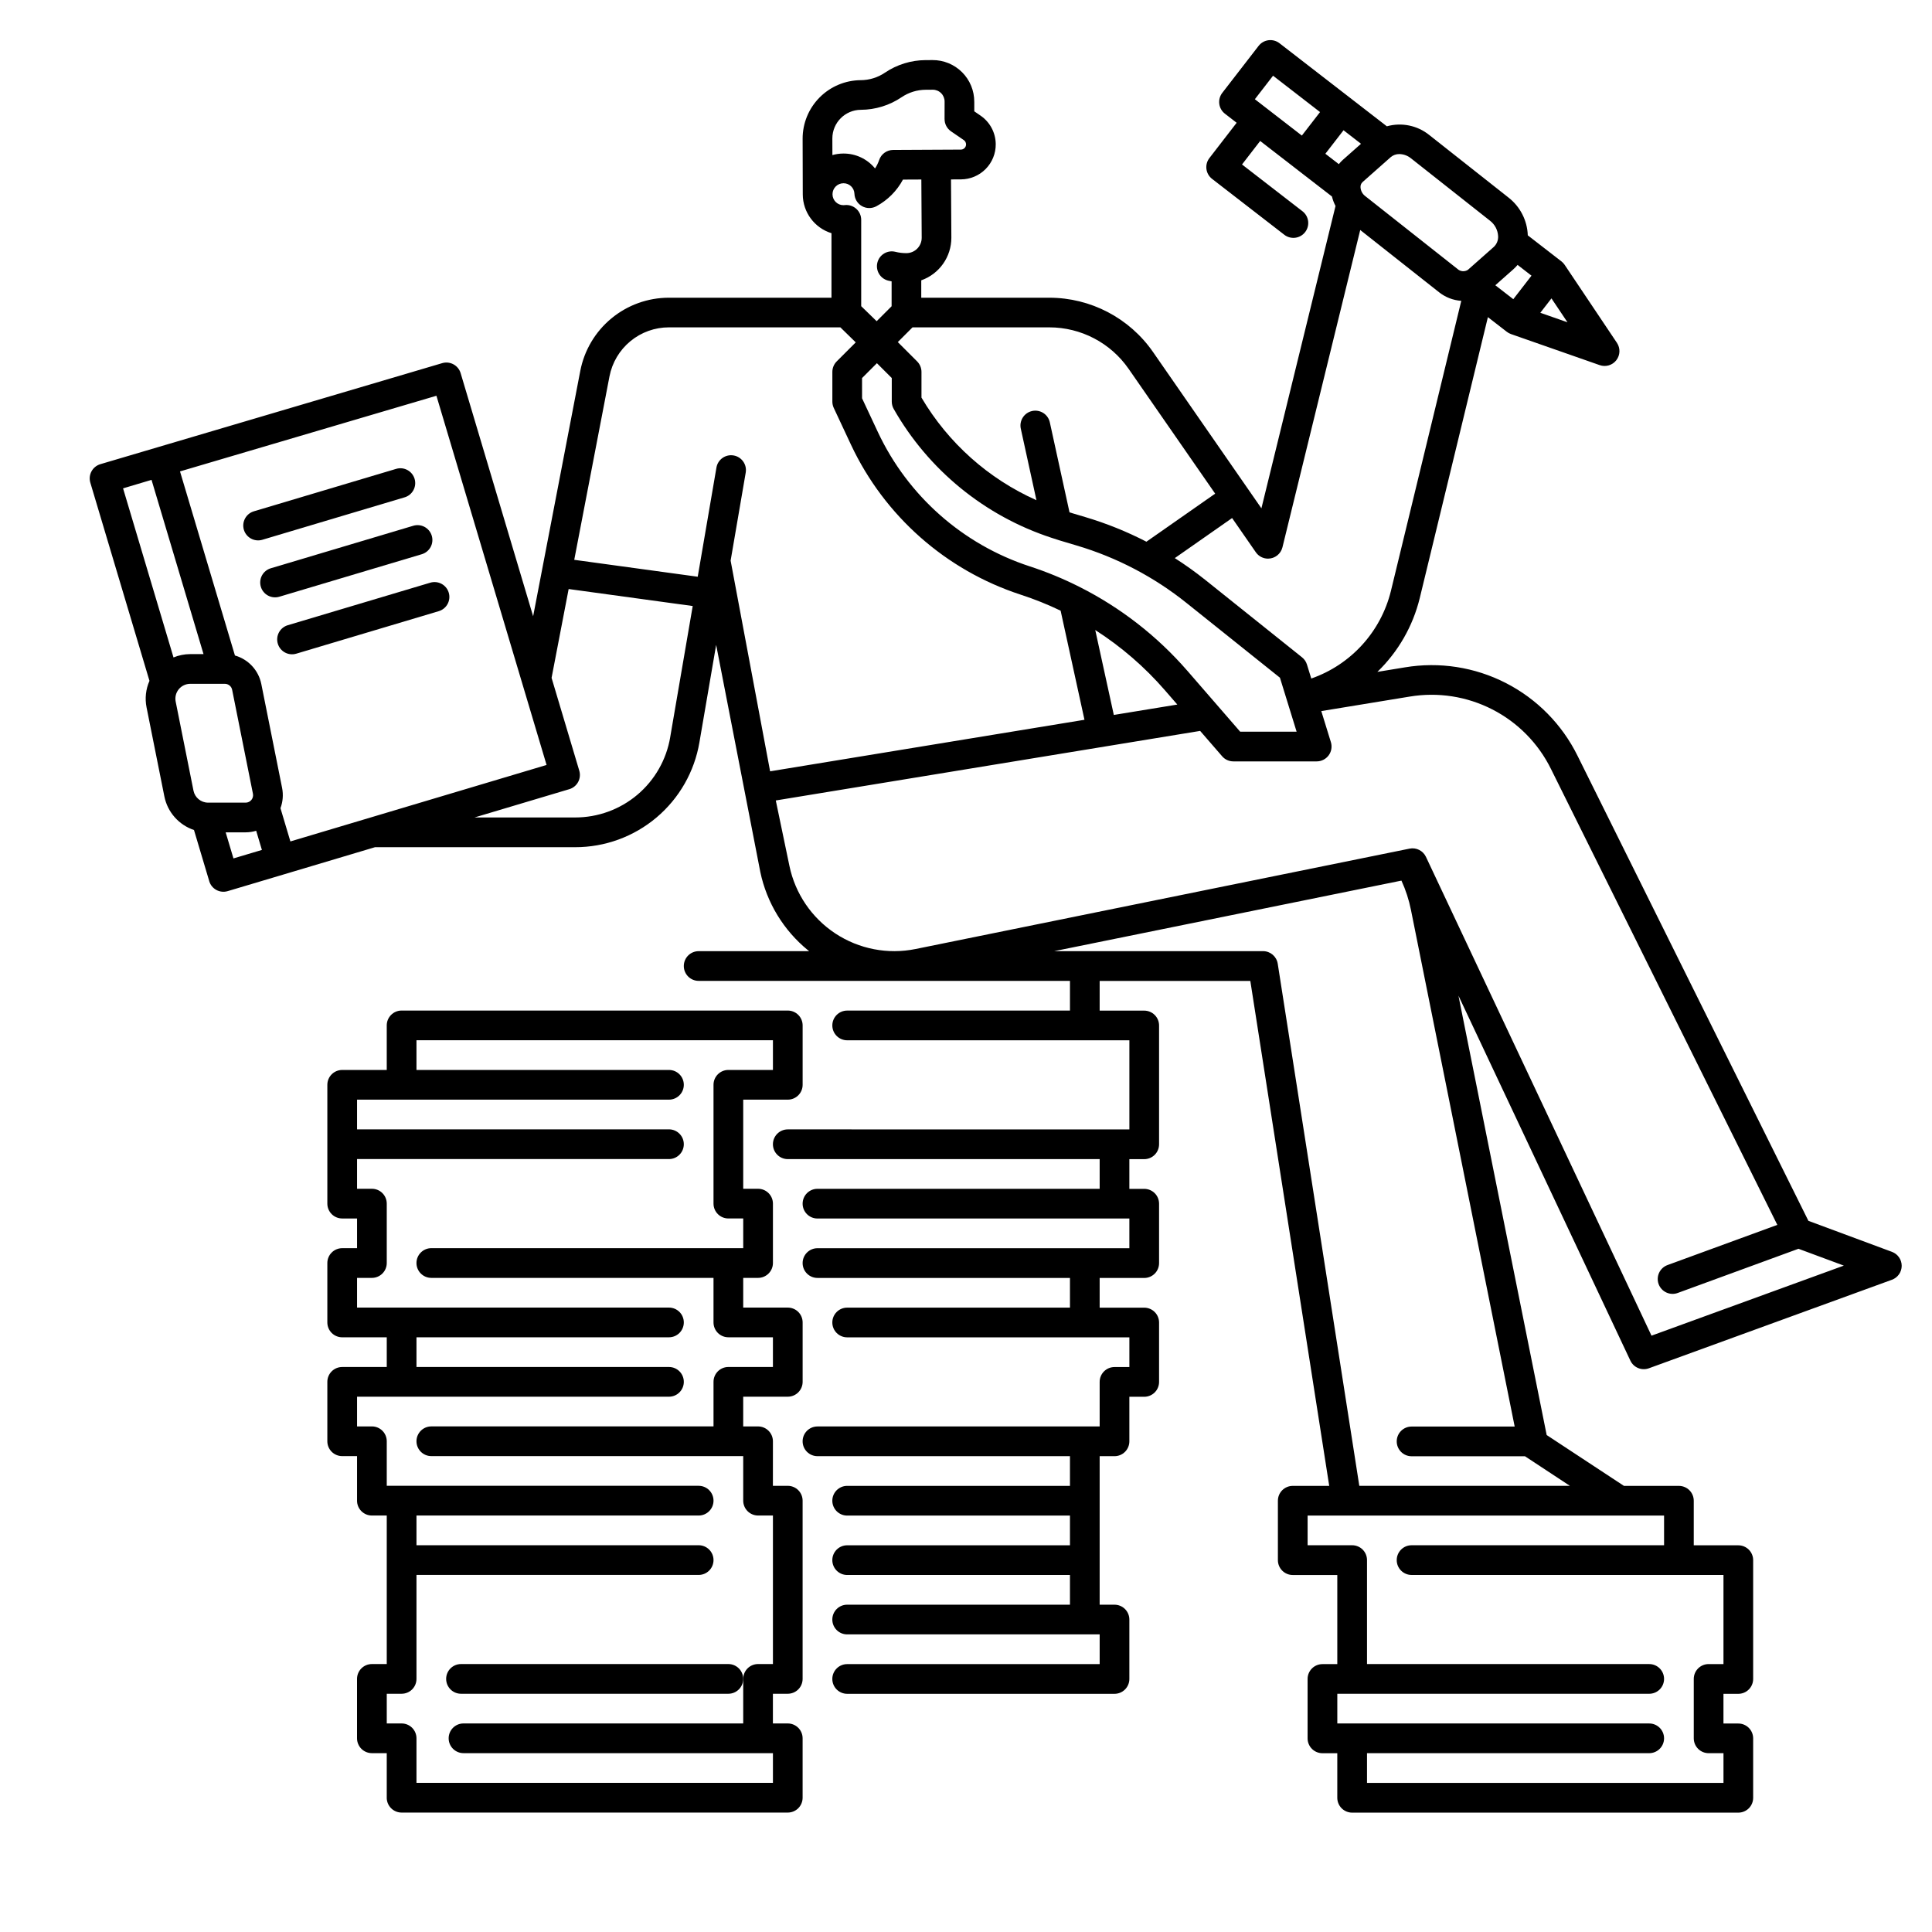 <?xml version="1.0" encoding="UTF-8"?>
<!-- Uploaded to: SVG Repo, www.svgrepo.com, Generator: SVG Repo Mixer Tools -->
<svg fill="#000000" width="800px" height="800px" version="1.1" viewBox="144 144 512 512" xmlns="http://www.w3.org/2000/svg">
 <g>
  <path d="m352.77 514.14c1.043 0 2.047-0.418 2.785-1.156s1.152-1.738 1.152-2.781v-15.746c0-1.043-0.414-2.043-1.152-2.781-0.738-0.738-1.742-1.152-2.785-1.152h-11.809v-7.871h3.938c1.043 0 2.043-0.418 2.781-1.156 0.738-0.734 1.156-1.738 1.156-2.781v-15.742c0-1.047-0.418-2.047-1.156-2.785-0.738-0.738-1.738-1.152-2.781-1.152h-3.938v-23.617h11.809c1.043 0 2.047-0.414 2.785-1.152s1.152-1.738 1.152-2.781v-15.746c0-1.043-0.414-2.043-1.152-2.781-0.738-0.738-1.742-1.156-2.785-1.156h-102.34c-2.172 0-3.938 1.766-3.938 3.938v11.809h-11.805c-2.176 0-3.938 1.762-3.938 3.938v31.488c0 1.043 0.414 2.043 1.152 2.781 0.738 0.738 1.738 1.152 2.785 1.152h3.938v7.871h-3.938c-2.176 0-3.938 1.766-3.938 3.938v15.742c0 1.047 0.414 2.047 1.152 2.785 0.738 0.738 1.738 1.152 2.785 1.152h11.809v7.871h-11.809c-2.176 0-3.938 1.762-3.938 3.938v15.742c0 1.047 0.414 2.047 1.152 2.785 0.738 0.738 1.738 1.152 2.785 1.152h3.938v11.809h-0.004c0 1.043 0.414 2.043 1.152 2.781 0.738 0.738 1.742 1.156 2.785 1.156h3.938v39.359h-3.938c-2.176 0-3.938 1.762-3.938 3.934v15.746c0 1.043 0.414 2.043 1.152 2.781 0.738 0.738 1.742 1.152 2.785 1.152h3.938v11.809h-0.004c0 1.047 0.418 2.047 1.156 2.785 0.738 0.738 1.738 1.152 2.781 1.152h102.34c1.043 0 2.047-0.414 2.785-1.152s1.152-1.738 1.152-2.785v-15.742c0-1.043-0.414-2.047-1.152-2.785s-1.742-1.152-2.785-1.152h-3.938v-7.871h3.938c1.043 0 2.047-0.414 2.785-1.152 0.738-0.738 1.152-1.738 1.152-2.785v-47.23c0-1.043-0.414-2.047-1.152-2.785-0.738-0.738-1.742-1.152-2.785-1.152h-3.938l0.004-11.809c0-1.043-0.418-2.043-1.156-2.781s-1.738-1.152-2.781-1.152h-3.938v-7.871zm-15.742-7.871v-0.004c-2.176 0-3.938 1.762-3.938 3.938v11.809h-74.785c-2.172 0-3.934 1.762-3.934 3.934 0 2.176 1.762 3.938 3.934 3.938h82.656v11.809c0 1.043 0.414 2.043 1.152 2.781 0.738 0.738 1.742 1.156 2.785 1.156h3.938v39.359h-3.938c-2.176 0-3.938 1.762-3.938 3.934v11.809h-74.125c-2.176 0-3.938 1.762-3.938 3.938 0 2.172 1.762 3.934 3.938 3.934h82v7.871l-94.465 0.004v-11.809c0-1.043-0.414-2.047-1.152-2.785-0.738-0.738-1.742-1.152-2.785-1.152h-3.938v-7.871h3.938c1.043 0 2.047-0.414 2.785-1.152 0.738-0.738 1.152-1.738 1.152-2.785v-27.551h74.785-0.004c2.176 0 3.938-1.762 3.938-3.938 0-2.172-1.762-3.934-3.938-3.934h-74.781v-7.871h74.785-0.004c2.176 0 3.938-1.766 3.938-3.938 0-2.176-1.762-3.938-3.938-3.938h-82.656v-11.809c0-1.043-0.414-2.043-1.152-2.781-0.738-0.738-1.738-1.152-2.781-1.152h-3.938v-7.871h82.656c2.176 0 3.938-1.766 3.938-3.938 0-2.176-1.762-3.938-3.938-3.938h-66.91v-7.871h66.914-0.004c2.176 0 3.938-1.762 3.938-3.938 0-2.172-1.762-3.934-3.938-3.934h-82.656v-7.871h3.938c1.043 0 2.043-0.418 2.781-1.156 0.738-0.734 1.152-1.738 1.152-2.781v-15.742c0-1.047-0.414-2.047-1.152-2.785-0.738-0.738-1.738-1.152-2.781-1.152h-3.938v-7.871h82.656c2.176 0 3.938-1.762 3.938-3.938 0-2.172-1.762-3.938-3.938-3.938h-82.656v-7.871h82.656c2.176 0 3.938-1.762 3.938-3.934 0-2.176-1.762-3.938-3.938-3.938h-66.91v-7.871h94.465v7.871h-11.809c-2.176 0-3.938 1.762-3.938 3.938v31.488c0 1.043 0.414 2.043 1.152 2.781 0.738 0.738 1.738 1.152 2.785 1.152h3.938v7.871h-82.66c-2.172 0-3.934 1.766-3.934 3.938s1.762 3.938 3.934 3.938h74.785v11.809-0.004c0 1.047 0.414 2.047 1.152 2.785 0.738 0.738 1.738 1.152 2.785 1.152h11.809v7.871z"/>
  <path d="m208.63 284.4c0.301 1 0.984 1.84 1.902 2.336 0.918 0.496 1.996 0.609 2.996 0.309l37.719-11.254v0.004c2.07-0.633 3.242-2.816 2.625-4.891-0.621-2.074-2.797-3.262-4.875-2.652l-37.719 11.25c-2.082 0.621-3.269 2.816-2.648 4.898z"/>
  <path d="m215.79 294.59c-1.008 0.293-1.855 0.977-2.356 1.895-0.5 0.922-0.613 2.004-0.312 3.008 0.297 1.004 0.984 1.848 1.91 2.344 0.922 0.492 2.004 0.602 3.008 0.297l37.719-11.254h-0.004c1.008-0.293 1.852-0.977 2.356-1.898 0.5-0.918 0.613-2 0.312-3.004-0.301-1.004-0.988-1.848-1.91-2.344-0.922-0.496-2.004-0.602-3.008-0.297z"/>
  <path d="m220.29 309.68c-1.008 0.293-1.855 0.977-2.356 1.895-0.5 0.922-0.613 2.004-0.312 3.008 0.297 1.004 0.984 1.848 1.91 2.344 0.922 0.496 2.004 0.602 3.008 0.297l37.719-11.254h-0.004c1.008-0.293 1.855-0.977 2.356-1.895 0.5-0.922 0.613-2.004 0.312-3.008-0.297-1.004-0.984-1.848-1.91-2.344-0.922-0.496-2.004-0.602-3.008-0.297z"/>
  <path d="m183.61 324.43c-0.977 2.211-1.246 4.672-0.77 7.039l4.723 23.617c0.84 4.148 3.832 7.531 7.844 8.875l4.043 13.551h-0.004c0.297 1 0.98 1.844 1.898 2.34 0.922 0.496 2 0.605 3 0.305l15.086-4.496 23.941-7.144h53.023c7.894 0.012 15.539-2.773 21.574-7.863 6.035-5.09 10.07-12.156 11.387-19.941l4.43-25.82 11.699 60.172v0.004c1.711 8.156 6.172 15.48 12.629 20.75 0.105 0.086 0.215 0.168 0.324 0.25h-29.289c-2.172 0-3.934 1.762-3.934 3.938 0 2.172 1.762 3.934 3.934 3.934h98.402v7.871h-59.039c-2.176 0-3.938 1.766-3.938 3.938 0 2.176 1.762 3.938 3.938 3.938h74.785v23.617l-90.531-0.004c-2.172 0-3.934 1.766-3.934 3.938 0 2.176 1.762 3.938 3.934 3.938h82.656v7.871h-74.785c-2.172 0-3.934 1.762-3.934 3.938 0 2.172 1.762 3.934 3.934 3.934h82.656v7.871h-82.656c-2.172 0-3.934 1.766-3.934 3.938s1.762 3.938 3.934 3.938h66.914v7.871h-59.039c-2.176 0-3.938 1.762-3.938 3.934 0 2.176 1.762 3.938 3.938 3.938h74.785v7.871h-3.938c-2.176 0-3.938 1.762-3.938 3.938v11.809h-74.785c-2.172 0-3.934 1.762-3.934 3.934 0 2.176 1.762 3.938 3.934 3.938h66.914v7.871h-59.039c-2.176 0-3.938 1.762-3.938 3.938 0 2.172 1.762 3.938 3.938 3.938h59.039v7.871h-59.039c-2.176 0-3.938 1.762-3.938 3.934 0 2.176 1.762 3.938 3.938 3.938h59.039v7.871h-59.039c-2.176 0-3.938 1.762-3.938 3.938 0 2.172 1.762 3.934 3.938 3.934h66.914v7.871l-66.914 0.004c-2.176 0-3.938 1.762-3.938 3.934 0 2.176 1.762 3.938 3.938 3.938h70.848c1.043 0 2.043-0.414 2.781-1.152 0.738-0.738 1.152-1.738 1.152-2.785v-15.742c0-1.043-0.414-2.047-1.152-2.785-0.738-0.738-1.738-1.152-2.781-1.152h-3.938v-39.359h3.938c1.043 0 2.043-0.414 2.781-1.152s1.152-1.738 1.152-2.785v-11.805h3.938c1.043 0 2.047-0.418 2.785-1.156s1.152-1.738 1.152-2.781v-15.746c0-1.043-0.414-2.043-1.152-2.781-0.738-0.738-1.742-1.152-2.785-1.152h-11.809v-7.871h11.809c1.043 0 2.047-0.418 2.785-1.156 0.738-0.734 1.152-1.738 1.152-2.781v-15.742c0-1.047-0.414-2.047-1.152-2.785-0.738-0.738-1.742-1.152-2.785-1.152h-3.938v-7.871h3.938c1.043 0 2.047-0.414 2.785-1.152s1.152-1.742 1.152-2.785v-31.488c0-1.043-0.414-2.043-1.152-2.781-0.738-0.738-1.742-1.156-2.785-1.156h-11.809v-7.871h39.926l20.91 133.82h-9.668c-2.172 0-3.934 1.762-3.934 3.938v15.742c0 1.047 0.414 2.047 1.152 2.785 0.738 0.738 1.738 1.152 2.781 1.152h11.809v23.617h-3.938c-2.172 0-3.934 1.762-3.934 3.934v15.746c0 1.043 0.414 2.043 1.152 2.781 0.738 0.738 1.738 1.152 2.781 1.152h3.938v11.809c0 1.047 0.414 2.047 1.152 2.785s1.738 1.152 2.785 1.152h102.34c1.043 0 2.043-0.414 2.781-1.152s1.152-1.738 1.152-2.785v-15.742c0-1.043-0.414-2.047-1.152-2.785s-1.738-1.152-2.781-1.152h-3.938v-7.871h3.938c1.043 0 2.043-0.414 2.781-1.152 0.738-0.738 1.152-1.738 1.152-2.785v-31.488c0-1.043-0.414-2.043-1.152-2.781s-1.738-1.152-2.781-1.152h-11.809v-11.809c0-1.043-0.414-2.047-1.152-2.785-0.738-0.738-1.738-1.152-2.785-1.152h-14.562l-20.48-13.477-23.379-116.44 45.562 96.727c0.867 1.844 2.996 2.719 4.91 2.019l64.402-23.457c1.551-0.566 2.582-2.035 2.59-3.688 0.004-1.648-1.02-3.125-2.566-3.703l-22.156-8.223-61.16-123.2c-4.094-8.316-10.758-15.094-19.004-19.32-8.25-4.231-17.641-5.688-26.781-4.156l-7.281 1.195v-0.004c5.508-5.32 9.398-12.094 11.223-19.535l18.062-74.469 5.019 3.887c0.336 0.258 0.711 0.461 1.109 0.602l23.5 8.227c1.598 0.559 3.375 0.035 4.41-1.305s1.102-3.191 0.16-4.598l-13.855-20.676c-0.234-0.352-0.527-0.66-0.859-0.918l-8.91-6.898c-0.137-3.934-2.012-7.602-5.117-10.016l-20.961-16.547c-3.156-2.559-7.359-3.426-11.273-2.332l-28.461-22.023c-0.824-0.637-1.871-0.922-2.906-0.789s-1.977 0.668-2.617 1.496l-9.633 12.457c-1.328 1.719-1.016 4.191 0.703 5.519l3.109 2.406-7.219 9.348c-1.328 1.719-1.012 4.191 0.707 5.519l19.141 14.809h-0.004c1.723 1.332 4.195 1.016 5.523-0.703 1.332-1.719 1.02-4.191-0.699-5.523l-16.027-12.398 4.812-6.231 9.336 7.223 0.016 0.016 9.672 7.477h-0.004c0.211 0.875 0.531 1.719 0.949 2.516l-19.641 80.121-28.723-41.426c-6.254-9.012-16.523-14.387-27.492-14.387h-33.93v-4.609c4.793-1.691 7.992-6.227 7.977-11.309l-0.094-15.43 2.629-0.012c2.461-0.012 4.82-0.996 6.551-2.746s2.695-4.117 2.676-6.578c-0.02-3.035-1.527-5.867-4.031-7.578l-1.656-1.137v-2.535l-0.004 0.004c0.012-2.938-1.152-5.762-3.231-7.836-2.082-2.074-4.906-3.231-7.844-3.211l-1.844 0.012v-0.004c-3.836 0.023-7.582 1.184-10.758 3.332-1.898 1.285-4.137 1.977-6.426 1.984-4.094 0.031-8.012 1.68-10.891 4.586-2.883 2.906-4.5 6.836-4.492 10.93l0.039 14.73v0.051c0.023 4.711 3.106 8.863 7.606 10.258v17.098h-43.109c-5.551 0.004-10.93 1.941-15.211 5.481-4.277 3.535-7.195 8.453-8.246 13.902l-12.496 65.035-19.215-64.43c-0.621-2.078-2.809-3.262-4.887-2.648l-90.598 26.777c-1 0.301-1.844 0.984-2.34 1.902-0.496 0.918-0.605 1.996-0.309 2.996zm6.945 5.496c-0.23-1.156 0.07-2.356 0.816-3.266 0.75-0.914 1.867-1.441 3.043-1.441h9.176c0.941 0 1.746 0.66 1.93 1.582l5.512 27.551c0.117 0.578-0.035 1.18-0.406 1.633-0.375 0.457-0.934 0.723-1.523 0.723h-9.961c-1.875-0.004-3.488-1.328-3.863-3.164zm13.25 34.652h5.297c0.945-0.004 1.887-0.145 2.789-0.414l1.516 5.078-7.539 2.246zm381.19 188.93h-66.914c-2.172 0-3.934 1.762-3.934 3.934 0 2.176 1.762 3.938 3.934 3.938h82.656v23.617h-3.938 0.004c-2.176 0-3.938 1.762-3.938 3.934v15.746c0 1.043 0.414 2.043 1.152 2.781s1.738 1.152 2.785 1.152h3.938v7.871l-94.469 0.004v-7.871h74.785v-0.004c2.176 0 3.938-1.762 3.938-3.934 0-2.176-1.762-3.938-3.938-3.938h-82.656v-7.871h82.656c2.176 0 3.938-1.762 3.938-3.938 0-2.172-1.762-3.934-3.938-3.934h-74.785v-27.555c0-1.043-0.414-2.043-1.152-2.781-0.738-0.738-1.738-1.152-2.781-1.152h-11.809v-7.871h94.465zm-24.953-15.742-55.812-0.004-21.617-138.37c-0.301-1.914-1.953-3.328-3.891-3.328h-55.34l92.012-18.695c1.141 2.488 1.992 5.106 2.527 7.793l27.484 136.89h-27.324c-2.172 0-3.934 1.762-3.934 3.938 0 2.172 1.762 3.934 3.934 3.934h30.062c0.016 0.012 0.027 0.023 0.043 0.035zm-42.469-209.16c7.481-1.25 15.164-0.059 21.914 3.402 6.75 3.461 12.203 9.004 15.551 15.809l59.969 120.79-29.07 10.637c-0.988 0.352-1.801 1.086-2.246 2.035-0.449 0.953-0.496 2.043-0.137 3.031 0.363 0.984 1.105 1.785 2.059 2.223 0.957 0.438 2.047 0.477 3.031 0.105l31.969-11.699 12.023 4.461-50.973 18.566-59.773-126.89c-0.773-1.641-2.57-2.543-4.348-2.18l-130.89 26.598c-7.356 1.496-15.008 0.02-21.277-4.113-6.269-4.129-10.648-10.578-12.176-17.93l-3.609-17.32 112.46-18.434 5.824 6.715v0.004c0.746 0.863 1.832 1.359 2.973 1.359h22.09c1.25 0 2.426-0.594 3.168-1.598 0.742-1.008 0.961-2.305 0.594-3.5l-2.543-8.234zm-145.12-84.418 3.938-3.938 3.938 3.938v6.242c0 0.684 0.176 1.359 0.516 1.953 9.207 16.168 24.102 28.332 41.781 34.129 0.141 0.055 0.281 0.102 0.422 0.137 0.562 0.184 1.121 0.379 1.691 0.547l4.613 1.379c10.59 3.144 20.469 8.312 29.086 15.219l24.758 19.805 4.418 14.305h-14.957l-6.188-7.137-0.008-0.008-7.793-8.984h-0.004c-7.984-9.195-17.688-16.746-28.562-22.227-0.047-0.02-0.09-0.051-0.137-0.07h-0.004c-4.211-2.121-8.578-3.922-13.062-5.383-17.734-5.793-32.293-18.652-40.23-35.539l-4.215-9zm80.262 82.742 3.285 3.785-16.828 2.754-4.922-22.508 0.004 0.004c6.883 4.414 13.102 9.789 18.461 15.965zm93.461-112.73 3.684 2.856-4.82 6.231-4.766-3.691 4.82-4.269h-0.004c0.391-0.348 0.75-0.723 1.086-1.125zm13.219 15.207-7.195-2.519 2.953-3.812zm-41.465-43.445 20.953 16.543c1.273 0.984 2.051 2.473 2.133 4.078 0.059 1.07-0.359 2.113-1.141 2.848l-6.871 6.082h0.004c-0.879 0.566-2.031 0.461-2.789-0.262l-24.441-19.301c-0.727-0.555-1.176-1.402-1.227-2.312-0.039-0.512 0.152-1.016 0.523-1.371l7.457-6.602v-0.004c0.645-0.551 1.473-0.848 2.324-0.832 1.121 0.023 2.207 0.422 3.074 1.133zm-13.25-3.859-4.82 4.269c-0.383 0.344-0.738 0.723-1.059 1.129l-3.566-2.754 4.816-6.227zm-23.309-18.039 12.453 9.637-4.82 6.227-12.453-9.633zm-1.336 127.98c1.812 0 3.391-1.238 3.824-3l20.613-84.094 20.871 16.48h-0.004c1.695 1.348 3.754 2.148 5.914 2.297l-18.656 76.914c-2.664 10.793-10.602 19.512-21.098 23.176l-1.141-3.699c-0.23-0.754-0.688-1.422-1.301-1.914l-25.703-20.566c-2.574-2.047-5.25-3.965-8.02-5.734l15.184-10.617 6.281 9.059v0.004c0.734 1.062 1.941 1.695 3.234 1.695zm-36.938-50.293 22.934 33.07-18.223 12.738h0.004c-5.188-2.68-10.617-4.867-16.211-6.531l-4.168-1.242-5.207-23.801c-0.211-1.035-0.824-1.941-1.707-2.519-0.887-0.574-1.965-0.773-2.996-0.547-1.027 0.227-1.926 0.855-2.488 1.75-0.562 0.891-0.742 1.973-0.5 3l4.133 18.895v-0.004c-12.734-5.676-23.387-15.18-30.469-27.188v-6.812c0-1.043-0.414-2.047-1.152-2.785l-5.121-5.121 3.898-3.902h36.254c8.387 0 16.242 4.109 21.02 11zm-70.961-68.652c1.91-0.008 3.809-0.301 5.633-0.863 1.832-0.562 3.566-1.395 5.152-2.469 1.887-1.277 4.113-1.969 6.394-1.98l1.863-0.012c0.836-0.004 1.641 0.324 2.231 0.918 0.594 0.59 0.922 1.395 0.918 2.231l-0.012 4.625h0.004c-0.004 1.301 0.637 2.519 1.711 3.258l3.375 2.312v-0.004c0.184 0.129 0.336 0.297 0.445 0.492 0.102 0.203 0.16 0.426 0.164 0.648 0.004 0.371-0.145 0.723-0.402 0.984-0.262 0.262-0.617 0.41-0.984 0.406l-17.938 0.09h-0.004c-1.68 0.008-3.172 1.086-3.707 2.68-0.266 0.785-0.629 1.535-1.086 2.223-2.047-2.512-5.121-3.961-8.359-3.949h-0.062c-0.973 0.004-1.941 0.141-2.879 0.41l-0.012-4.422c0.012-4.172 3.383-7.555 7.555-7.578zm-7.516 22.367c0.004-1.598 1.297-2.894 2.894-2.902h0.02c1.559-0.012 2.844 1.223 2.898 2.785 0.051 1.359 0.797 2.598 1.98 3.269 1.18 0.676 2.625 0.691 3.824 0.047 2.996-1.613 5.449-4.07 7.055-7.07l4.871-0.023 0.094 15.434c0.008 2.242-1.805 4.07-4.047 4.082h-0.051c-0.965 0-1.93-0.117-2.867-0.352-2.109-0.531-4.246 0.746-4.777 2.856s0.746 4.246 2.856 4.777c0.301 0.074 0.605 0.137 0.914 0.195v6.594l-3.965 3.965-4.094-3.981v-22.879c0-1.125-0.48-2.199-1.324-2.945s-1.965-1.098-3.082-0.961c-0.102 0.016-0.203 0.023-0.305 0.02-1.594 0-2.891-1.293-2.894-2.891zm-59.102 48.273c0.711-3.66 2.672-6.957 5.551-9.328 2.875-2.371 6.488-3.664 10.215-3.66h45.422l4.07 3.981-5.043 5.043c-0.738 0.738-1.152 1.742-1.152 2.785v7.871c0 0.578 0.125 1.148 0.371 1.672l4.582 9.789c8.863 18.859 25.121 33.219 44.926 39.691 3.629 1.18 7.176 2.602 10.613 4.254l6.32 28.914-83.309 13.656-10.465-55.832 4-23.332c0.367-2.141-1.07-4.176-3.215-4.543-2.141-0.367-4.176 1.07-4.543 3.211l-4.961 28.93-32.723-4.481zm-10.824 56.359 32.879 4.504-5.969 34.773h0.004c-1.008 5.953-4.094 11.359-8.707 15.25-4.617 3.894-10.465 6.023-16.5 6.012h-26.648l25.113-7.496v0.004c1-0.301 1.844-0.984 2.34-1.902 0.496-0.918 0.605-1.996 0.309-2.996l-7.344-24.605zm-35.039-51.219 29.191 97.844-67.891 20.266-2.629-8.809c0.641-1.719 0.789-3.578 0.43-5.375l-5.512-27.551c-0.734-3.625-3.43-6.531-6.984-7.539l-14.559-48.785zm-75.5 22.289 13.777 46.172-3.512 0.004c-1.523 0.004-3.031 0.305-4.441 0.883l-13.367-44.809z"/>
  <path d="m337.02 584.99h-70.848c-2.176 0-3.938 1.762-3.938 3.934 0 2.176 1.762 3.938 3.938 3.938h70.848c2.172 0 3.934-1.762 3.934-3.938 0-2.172-1.762-3.934-3.934-3.934z"/>
 </g>
</svg>